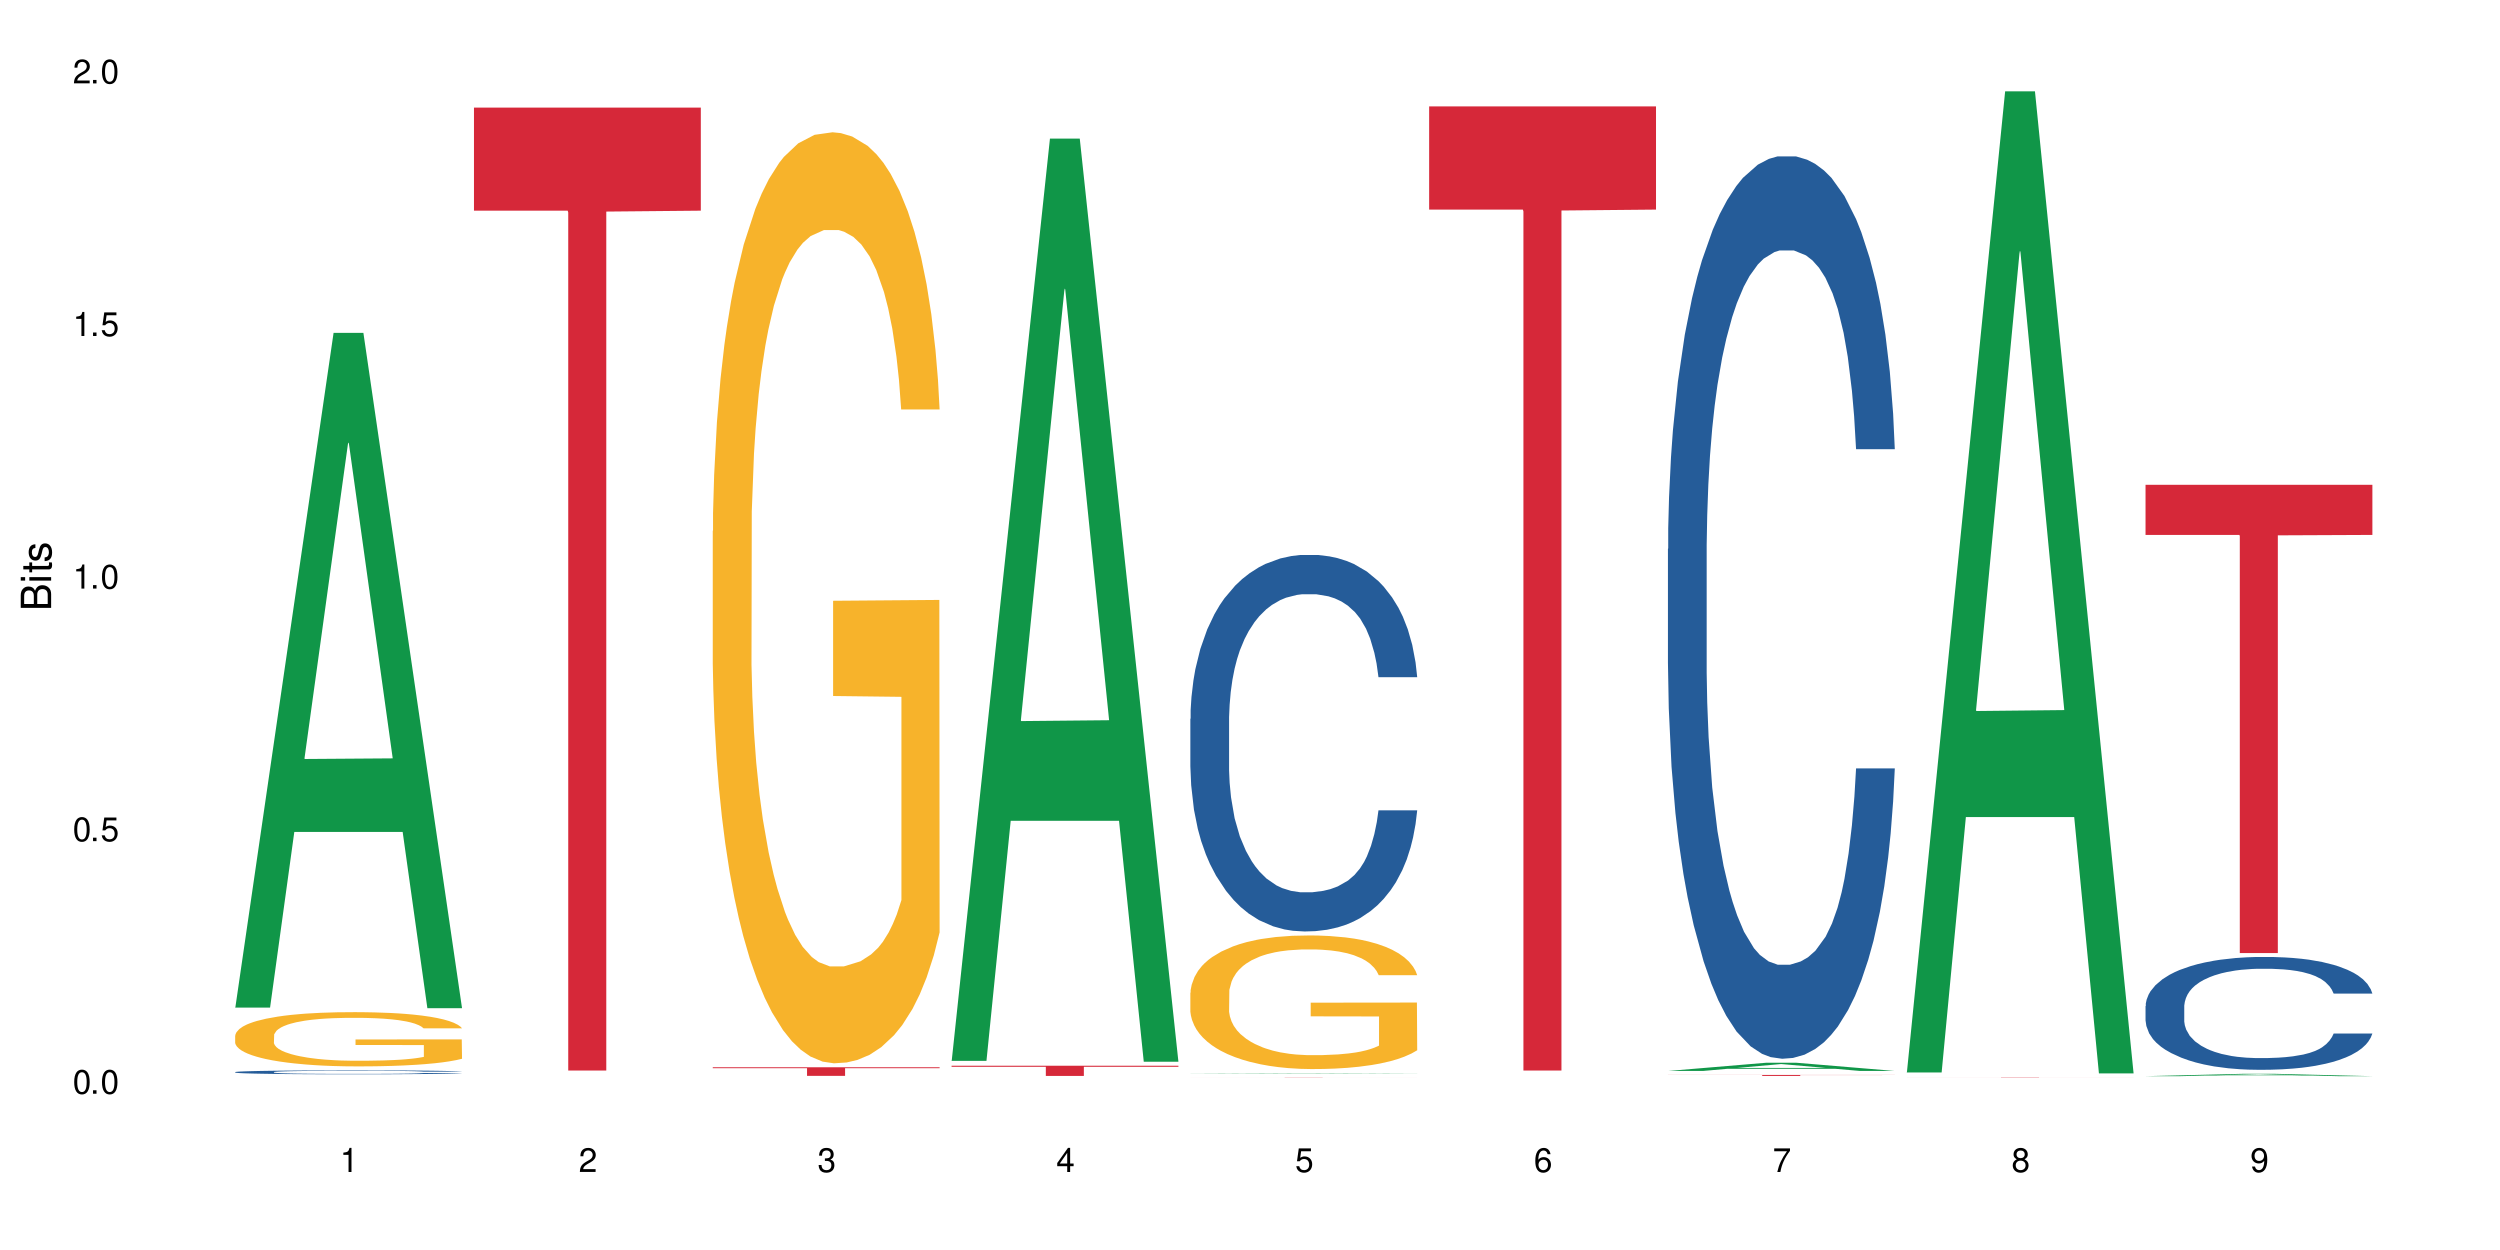 <?xml version="1.0" encoding="UTF-8"?>
<svg xmlns="http://www.w3.org/2000/svg" xmlns:xlink="http://www.w3.org/1999/xlink" width="720" height="360" viewBox="0 0 720 360">
<defs>
<g>
<g id="glyph-0-0">
</g>
<g id="glyph-0-1">
<path d="M 2.641 -6.938 C 2 -6.938 1.422 -6.656 1.078 -6.172 C 0.641 -5.562 0.406 -4.641 0.406 -3.359 C 0.406 -1.016 1.188 0.219 2.641 0.219 C 4.078 0.219 4.859 -1.016 4.859 -3.297 C 4.859 -4.641 4.656 -5.547 4.203 -6.172 C 3.844 -6.656 3.281 -6.938 2.641 -6.938 Z M 2.641 -6.188 C 3.547 -6.188 4 -5.25 4 -3.375 C 4 -1.406 3.562 -0.484 2.625 -0.484 C 1.734 -0.484 1.281 -1.438 1.281 -3.344 C 1.281 -5.25 1.734 -6.188 2.641 -6.188 Z M 2.641 -6.188 "/>
</g>
<g id="glyph-0-2">
<path d="M 1.828 -1 L 0.828 -1 L 0.828 0 L 1.828 0 Z M 1.828 -1 "/>
</g>
<g id="glyph-0-3">
<path d="M 4.562 -6.797 L 1.062 -6.797 L 0.547 -3.094 L 1.328 -3.094 C 1.719 -3.562 2.047 -3.734 2.578 -3.734 C 3.484 -3.734 4.062 -3.109 4.062 -2.094 C 4.062 -1.125 3.484 -0.531 2.578 -0.531 C 1.828 -0.531 1.375 -0.906 1.188 -1.672 L 0.328 -1.672 C 0.453 -1.109 0.547 -0.844 0.75 -0.594 C 1.125 -0.078 1.828 0.219 2.594 0.219 C 3.969 0.219 4.922 -0.781 4.922 -2.219 C 4.922 -3.562 4.031 -4.484 2.719 -4.484 C 2.25 -4.484 1.859 -4.359 1.469 -4.062 L 1.734 -5.969 L 4.562 -5.969 Z M 4.562 -6.797 "/>
</g>
<g id="glyph-0-4">
<path d="M 2.484 -4.938 L 2.484 0 L 3.328 0 L 3.328 -6.938 L 2.766 -6.938 C 2.469 -5.875 2.281 -5.734 0.984 -5.562 L 0.984 -4.938 Z M 2.484 -4.938 "/>
</g>
<g id="glyph-0-5">
<path d="M 4.859 -0.828 L 1.281 -0.828 C 1.359 -1.406 1.672 -1.781 2.5 -2.281 L 3.469 -2.828 C 4.406 -3.344 4.906 -4.062 4.906 -4.906 C 4.906 -5.484 4.672 -6.031 4.266 -6.406 C 3.859 -6.766 3.375 -6.938 2.719 -6.938 C 1.859 -6.938 1.219 -6.625 0.844 -6.031 C 0.609 -5.672 0.5 -5.234 0.484 -4.531 L 1.328 -4.531 C 1.359 -5.016 1.406 -5.281 1.531 -5.516 C 1.75 -5.938 2.188 -6.203 2.703 -6.203 C 3.469 -6.203 4.031 -5.641 4.031 -4.891 C 4.031 -4.344 3.719 -3.859 3.125 -3.516 L 2.234 -3 C 0.812 -2.172 0.406 -1.531 0.328 -0.016 L 4.859 -0.016 Z M 4.859 -0.828 "/>
</g>
<g id="glyph-0-6">
<path d="M 2.125 -3.188 L 2.578 -3.188 C 3.5 -3.188 3.984 -2.766 3.984 -1.922 C 3.984 -1.062 3.469 -0.531 2.594 -0.531 C 1.656 -0.531 1.203 -1 1.156 -2.016 L 0.312 -2.016 C 0.344 -1.453 0.438 -1.094 0.609 -0.781 C 0.953 -0.109 1.625 0.219 2.547 0.219 C 3.953 0.219 4.859 -0.625 4.859 -1.938 C 4.859 -2.828 4.516 -3.297 3.703 -3.594 C 4.344 -3.844 4.656 -4.328 4.656 -5.031 C 4.656 -6.219 3.875 -6.938 2.578 -6.938 C 1.203 -6.938 0.484 -6.172 0.453 -4.703 L 1.297 -4.703 C 1.312 -5.125 1.344 -5.359 1.453 -5.578 C 1.641 -5.969 2.062 -6.203 2.594 -6.203 C 3.344 -6.203 3.797 -5.75 3.797 -5 C 3.797 -4.516 3.609 -4.219 3.25 -4.047 C 3.016 -3.953 2.703 -3.922 2.125 -3.906 Z M 2.125 -3.188 "/>
</g>
<g id="glyph-0-7">
<path d="M 3.141 -1.672 L 3.141 0 L 3.984 0 L 3.984 -1.672 L 4.984 -1.672 L 4.984 -2.438 L 3.984 -2.438 L 3.984 -6.938 L 3.359 -6.938 L 0.266 -2.578 L 0.266 -1.672 Z M 3.141 -2.438 L 1 -2.438 L 3.141 -5.5 Z M 3.141 -2.438 "/>
</g>
<g id="glyph-0-8">
<path d="M 4.781 -5.125 C 4.609 -6.266 3.891 -6.938 2.844 -6.938 C 2.094 -6.938 1.422 -6.578 1.031 -5.953 C 0.594 -5.266 0.406 -4.422 0.406 -3.172 C 0.406 -2 0.578 -1.25 0.984 -0.641 C 1.359 -0.078 1.953 0.219 2.703 0.219 C 3.984 0.219 4.922 -0.75 4.922 -2.094 C 4.922 -3.375 4.062 -4.281 2.844 -4.281 C 2.172 -4.281 1.641 -4.031 1.281 -3.516 C 1.281 -5.234 1.828 -6.188 2.797 -6.188 C 3.391 -6.188 3.797 -5.797 3.938 -5.125 Z M 2.734 -3.531 C 3.547 -3.531 4.062 -2.953 4.062 -2.031 C 4.062 -1.156 3.484 -0.531 2.703 -0.531 C 1.922 -0.531 1.328 -1.188 1.328 -2.078 C 1.328 -2.938 1.906 -3.531 2.734 -3.531 Z M 2.734 -3.531 "/>
</g>
<g id="glyph-0-9">
<path d="M 4.984 -6.797 L 0.438 -6.797 L 0.438 -5.969 L 4.109 -5.969 C 2.5 -3.656 1.828 -2.234 1.328 0 L 2.219 0 C 2.594 -2.172 3.453 -4.047 4.984 -6.094 Z M 4.984 -6.797 "/>
</g>
<g id="glyph-0-10">
<path d="M 3.75 -3.656 C 4.469 -4.094 4.688 -4.438 4.688 -5.078 C 4.688 -6.172 3.844 -6.938 2.641 -6.938 C 1.438 -6.938 0.594 -6.172 0.594 -5.094 C 0.594 -4.438 0.812 -4.094 1.516 -3.656 C 0.734 -3.266 0.359 -2.703 0.359 -1.922 C 0.359 -0.656 1.281 0.219 2.641 0.219 C 3.984 0.219 4.922 -0.656 4.922 -1.922 C 4.922 -2.703 4.531 -3.266 3.75 -3.656 Z M 2.641 -6.188 C 3.359 -6.188 3.812 -5.75 3.812 -5.062 C 3.812 -4.406 3.344 -3.984 2.641 -3.984 C 1.922 -3.984 1.453 -4.406 1.453 -5.078 C 1.453 -5.75 1.922 -6.188 2.641 -6.188 Z M 2.641 -3.266 C 3.484 -3.266 4.062 -2.719 4.062 -1.906 C 4.062 -1.078 3.484 -0.531 2.625 -0.531 C 1.797 -0.531 1.219 -1.094 1.219 -1.906 C 1.219 -2.719 1.781 -3.266 2.641 -3.266 Z M 2.641 -3.266 "/>
</g>
<g id="glyph-0-11">
<path d="M 0.516 -1.578 C 0.672 -0.453 1.406 0.219 2.438 0.219 C 3.188 0.219 3.859 -0.141 4.266 -0.766 C 4.688 -1.453 4.891 -2.297 4.891 -3.547 C 4.891 -4.719 4.703 -5.453 4.312 -6.078 C 3.938 -6.641 3.344 -6.938 2.594 -6.938 C 1.297 -6.938 0.359 -5.969 0.359 -4.625 C 0.359 -3.344 1.234 -2.453 2.453 -2.453 C 3.094 -2.453 3.578 -2.672 4.016 -3.203 C 4 -1.484 3.469 -0.531 2.5 -0.531 C 1.906 -0.531 1.484 -0.906 1.359 -1.578 Z M 2.578 -6.203 C 3.375 -6.203 3.969 -5.531 3.969 -4.641 C 3.969 -3.797 3.391 -3.188 2.547 -3.188 C 1.734 -3.188 1.234 -3.766 1.234 -4.688 C 1.234 -5.562 1.797 -6.203 2.578 -6.203 Z M 2.578 -6.203 "/>
</g>
<g id="glyph-1-0">
</g>
<g id="glyph-1-1">
<path d="M 0 -0.953 L 0 -4.891 C 0 -5.719 -0.234 -6.344 -0.734 -6.797 C -1.188 -7.234 -1.812 -7.469 -2.5 -7.469 C -3.547 -7.469 -4.188 -7 -4.625 -5.875 C -4.984 -6.688 -5.625 -7.094 -6.531 -7.094 C -7.172 -7.094 -7.734 -6.859 -8.141 -6.391 C -8.562 -5.922 -8.75 -5.344 -8.75 -4.5 L -8.75 -0.953 Z M -4.984 -2.062 L -7.766 -2.062 L -7.766 -4.219 C -7.766 -4.844 -7.688 -5.203 -7.453 -5.5 C -7.219 -5.812 -6.859 -5.969 -6.375 -5.969 C -5.891 -5.969 -5.531 -5.812 -5.297 -5.5 C -5.062 -5.203 -4.984 -4.844 -4.984 -4.219 Z M -0.984 -2.062 L -4 -2.062 L -4 -4.781 C -4 -5.766 -3.438 -6.359 -2.484 -6.359 C -1.547 -6.359 -0.984 -5.766 -0.984 -4.781 Z M -0.984 -2.062 "/>
</g>
<g id="glyph-1-2">
<path d="M -6.281 -1.797 L -6.281 -0.797 L 0 -0.797 L 0 -1.797 Z M -8.75 -1.797 L -8.75 -0.797 L -7.484 -0.797 L -7.484 -1.797 Z M -8.75 -1.797 "/>
</g>
<g id="glyph-1-3">
<path d="M -6.281 -3.047 L -6.281 -2.016 L -8.016 -2.016 L -8.016 -1.016 L -6.281 -1.016 L -6.281 -0.172 L -5.469 -0.172 L -5.469 -1.016 L -0.719 -1.016 C -0.078 -1.016 0.281 -1.453 0.281 -2.234 C 0.281 -2.5 0.25 -2.719 0.188 -3.047 L -0.641 -3.047 C -0.609 -2.906 -0.594 -2.766 -0.594 -2.562 C -0.594 -2.141 -0.719 -2.016 -1.156 -2.016 L -5.469 -2.016 L -5.469 -3.047 Z M -6.281 -3.047 "/>
</g>
<g id="glyph-1-4">
<path d="M -4.531 -5.25 C -5.766 -5.25 -6.469 -4.422 -6.469 -2.969 C -6.469 -1.516 -5.719 -0.562 -4.547 -0.562 C -3.562 -0.562 -3.094 -1.062 -2.734 -2.562 L -2.516 -3.484 C -2.344 -4.188 -2.094 -4.469 -1.641 -4.469 C -1.047 -4.469 -0.641 -3.875 -0.641 -3 C -0.641 -2.453 -0.797 -2 -1.062 -1.75 C -1.25 -1.594 -1.422 -1.531 -1.875 -1.469 L -1.875 -0.406 C -0.422 -0.453 0.281 -1.266 0.281 -2.922 C 0.281 -4.5 -0.5 -5.516 -1.719 -5.516 C -2.656 -5.516 -3.172 -4.984 -3.469 -3.734 L -3.703 -2.766 C -3.891 -1.953 -4.156 -1.609 -4.594 -1.609 C -5.188 -1.609 -5.547 -2.125 -5.547 -2.938 C -5.547 -3.75 -5.203 -4.172 -4.531 -4.203 Z M -4.531 -5.25 "/>
</g>
</g>
</defs>
<rect x="-72" y="-36" width="864" height="432" fill="rgb(100%, 100%, 100%)" fill-opacity="1"/>
<path fill-rule="nonzero" fill="rgb(6.275%, 58.824%, 28.235%)" fill-opacity="1" d="M 67.73 290.18 L 67.801 289.996 L 96.07 95.863 L 104.656 95.863 L 133.066 290.359 L 123.082 290.359 L 115.965 239.59 L 84.762 239.59 L 77.781 290.18 L 67.73 290.18 L 87.766 218.59 L 113.102 218.406 L 100.469 127.641 L 100.328 127.457 L 100.188 128.004 L 87.695 218.406 L 87.766 218.59 Z M 67.73 290.18 "/>
<path fill-rule="nonzero" fill="rgb(14.51%, 36.078%, 60%)" fill-opacity="1" d="M 67.73 308.758 L 67.812 308.758 L 67.812 308.73 L 68.051 308.691 L 68.605 308.641 L 69.164 308.609 L 70.598 308.547 L 72.59 308.488 L 74.664 308.441 L 76.176 308.414 L 77.531 308.395 L 80.637 308.355 L 82.629 308.336 L 84.781 308.32 L 87.41 308.301 L 89.324 308.289 L 93.625 308.273 L 96.812 308.266 L 99.281 308.262 L 104.621 308.262 L 107.809 308.27 L 110.117 308.273 L 112.668 308.281 L 114.82 308.289 L 118.562 308.312 L 121.91 308.344 L 123.426 308.359 L 125.816 308.391 L 127.648 308.422 L 128.922 308.449 L 130.355 308.488 L 131.629 308.535 L 132.586 308.586 L 133.066 308.633 L 121.91 308.633 L 121.352 308.59 L 120.715 308.559 L 119.52 308.516 L 118.324 308.484 L 116.652 308.457 L 115.137 308.438 L 113.066 308.414 L 111.234 308.402 L 109.32 308.395 L 107.488 308.387 L 103.984 308.383 L 98.406 308.383 L 95.297 308.391 L 93.625 308.398 L 91.234 308.414 L 89.562 308.426 L 87.57 308.449 L 86.215 308.465 L 84.543 308.492 L 83.348 308.516 L 81.992 308.551 L 81.195 308.578 L 80.48 308.605 L 79.84 308.641 L 79.363 308.676 L 79.043 308.715 L 78.887 308.75 L 78.887 308.914 L 79.043 308.949 L 79.441 308.992 L 80.48 309.059 L 81.992 309.113 L 83.746 309.156 L 85.418 309.188 L 86.375 309.199 L 87.648 309.219 L 89.641 309.238 L 92.512 309.258 L 94.184 309.266 L 96.734 309.277 L 99.363 309.281 L 102.867 309.281 L 105.977 309.277 L 108.047 309.27 L 110.199 309.262 L 113.145 309.246 L 114.98 309.227 L 116.57 309.207 L 117.766 309.188 L 118.562 309.172 L 119.758 309.141 L 120.715 309.105 L 121.434 309.066 L 121.91 309.031 L 133.066 309.031 L 132.586 309.074 L 131.871 309.113 L 131.152 309.145 L 130.039 309.18 L 128.762 309.215 L 126.93 309.25 L 125.418 309.273 L 123.426 309.301 L 121.59 309.32 L 119.602 309.336 L 116.652 309.355 L 114.738 309.367 L 112.668 309.379 L 110.199 309.387 L 107.09 309.391 L 103.746 309.398 L 100.637 309.398 L 97.289 309.395 L 94.82 309.391 L 91.555 309.383 L 87.492 309.363 L 84.543 309.344 L 82.23 309.324 L 80.238 309.305 L 78.008 309.277 L 75.141 309.23 L 73.387 309.195 L 72.191 309.164 L 70.84 309.125 L 69.883 309.09 L 68.766 309.031 L 67.969 308.957 L 67.73 308.898 Z M 67.73 308.758 "/>
<path fill-rule="nonzero" fill="rgb(96.863%, 70.196%, 16.863%)" fill-opacity="1" d="M 67.73 298.191 L 67.812 298.18 L 67.812 297.895 L 68.129 297.25 L 68.926 296.367 L 69.961 295.637 L 71.078 295.066 L 71.793 294.77 L 72.988 294.34 L 74.023 294.027 L 76.656 293.383 L 80 292.785 L 81.832 292.527 L 83.906 292.285 L 86.852 292.016 L 88.207 291.914 L 92.352 291.688 L 97.051 291.543 L 102.23 291.5 L 104.621 291.516 L 107.887 291.574 L 112.348 291.73 L 114.898 291.871 L 116.891 292.016 L 118.961 292.199 L 121.512 292.484 L 123.902 292.828 L 125.816 293.172 L 127.727 293.598 L 129.32 294.055 L 130.676 294.555 L 131.871 295.152 L 132.586 295.652 L 133.066 296.152 L 121.988 296.152 L 121.352 295.652 L 120.637 295.27 L 119.441 294.797 L 118.246 294.453 L 117.051 294.184 L 114.82 293.812 L 112.906 293.586 L 110.516 293.383 L 108.207 293.258 L 105.578 293.172 L 103.984 293.141 L 99.762 293.141 L 95.938 293.242 L 93.707 293.355 L 92.113 293.469 L 89.879 293.684 L 88.527 293.855 L 87.73 293.969 L 85.34 294.41 L 83.746 294.812 L 82.871 295.082 L 81.754 295.512 L 80.957 295.895 L 80.082 296.465 L 79.602 296.895 L 78.965 297.863 L 78.887 300.434 L 79.125 300.973 L 79.602 301.559 L 80.238 302.074 L 81.195 302.613 L 82.152 303.027 L 83.824 303.586 L 85.258 303.957 L 86.375 304.199 L 88.527 304.582 L 89.402 304.711 L 91.473 304.969 L 93.625 305.168 L 96.254 305.34 L 98.246 305.426 L 101.434 305.496 L 105.496 305.496 L 110.277 305.41 L 113.305 305.297 L 115.379 305.184 L 116.73 305.082 L 118.406 304.926 L 119.602 304.785 L 120.715 304.625 L 122.07 304.383 L 122.07 300.973 L 102.391 300.961 L 102.391 299.363 L 132.984 299.348 L 133.066 304.926 L 131.391 305.312 L 129.32 305.684 L 127.328 305.969 L 125.258 306.211 L 122.309 306.48 L 119.918 306.652 L 116.254 306.852 L 112.906 306.98 L 109.402 307.066 L 106.293 307.109 L 102.629 307.121 L 99.363 307.094 L 95.855 307.008 L 93.066 306.895 L 90.52 306.75 L 87.969 306.566 L 84.781 306.266 L 82.711 306.023 L 80.559 305.727 L 78.406 305.367 L 76.496 304.984 L 75.219 304.684 L 73.945 304.34 L 72.59 303.914 L 71.316 303.43 L 70.359 302.984 L 69.484 302.488 L 68.848 302.016 L 68.211 301.375 L 67.891 300.859 L 67.73 300.418 Z M 67.73 298.191 "/>
<path fill-rule="nonzero" fill="rgb(83.922%, 15.686%, 22.353%)" fill-opacity="1" d="M 136.504 30.988 L 201.836 30.988 L 201.836 60.672 L 174.609 60.934 L 174.609 308.309 L 163.652 308.309 L 163.652 61.191 L 163.496 60.672 L 136.504 60.672 Z M 136.504 30.988 "/>
<path fill-rule="nonzero" fill="rgb(96.863%, 70.196%, 16.863%)" fill-opacity="1" d="M 205.277 152.941 L 205.355 152.695 L 205.355 147.801 L 205.676 136.781 L 206.473 121.598 L 207.508 109.109 L 208.621 99.312 L 209.34 94.172 L 210.535 86.824 L 211.57 81.438 L 214.199 70.418 L 217.547 60.133 L 219.379 55.727 L 221.449 51.562 L 224.398 46.91 L 225.754 45.195 L 229.895 41.277 L 234.598 38.828 L 239.777 38.094 L 242.168 38.34 L 245.434 39.32 L 249.895 42.012 L 252.445 44.461 L 254.438 46.91 L 256.508 50.094 L 259.059 54.992 L 261.449 60.867 L 263.359 66.746 L 265.273 74.09 L 266.867 81.926 L 268.219 90.5 L 269.414 100.781 L 270.133 109.355 L 270.609 117.926 L 259.535 117.926 L 258.898 109.355 L 258.18 102.742 L 256.984 94.66 L 255.789 88.785 L 254.594 84.133 L 252.363 77.766 L 250.453 73.848 L 248.062 70.418 L 245.75 68.215 L 243.121 66.746 L 241.527 66.254 L 237.305 66.254 L 233.48 67.969 L 231.25 69.93 L 229.656 71.887 L 227.426 75.562 L 226.07 78.5 L 225.273 80.457 L 222.883 88.051 L 221.293 94.906 L 220.414 99.559 L 219.301 106.906 L 218.504 113.516 L 217.625 123.312 L 217.148 130.656 L 216.512 147.309 L 216.43 191.387 L 216.672 200.691 L 217.148 210.734 L 217.785 219.547 L 218.742 228.855 L 219.699 235.957 L 221.371 245.508 L 222.805 251.871 L 223.922 256.035 L 226.07 262.648 L 226.949 264.852 L 229.02 269.258 L 231.172 272.688 L 233.801 275.625 L 235.793 277.094 L 238.98 278.32 L 243.043 278.32 L 247.824 276.852 L 250.852 274.891 L 252.922 272.934 L 254.277 271.219 L 255.949 268.523 L 257.145 266.074 L 258.262 263.383 L 259.613 259.219 L 259.613 200.691 L 239.934 200.449 L 239.934 173.023 L 270.531 172.777 L 270.609 268.523 L 268.938 275.137 L 266.867 281.504 L 264.875 286.402 L 262.801 290.562 L 259.855 295.215 L 257.465 298.156 L 253.801 301.582 L 250.453 303.785 L 246.945 305.258 L 243.84 305.992 L 240.176 306.234 L 236.906 305.746 L 233.402 304.277 L 230.613 302.316 L 228.062 299.867 L 225.516 296.684 L 222.328 291.543 L 220.254 287.379 L 218.105 282.238 L 215.953 276.117 L 214.039 269.504 L 212.766 264.363 L 211.492 258.484 L 210.137 251.137 L 208.863 242.812 L 207.906 235.223 L 207.027 226.648 L 206.391 218.57 L 205.754 207.551 L 205.438 198.734 L 205.277 191.145 Z M 205.277 152.941 "/>
<path fill-rule="nonzero" fill="rgb(83.922%, 15.686%, 22.353%)" fill-opacity="1" d="M 205.277 307.375 L 270.609 307.375 L 270.609 307.641 L 243.383 307.645 L 243.383 309.859 L 232.426 309.859 L 232.426 307.648 L 232.266 307.641 L 205.277 307.641 Z M 205.277 307.375 "/>
<path fill-rule="nonzero" fill="rgb(6.275%, 58.824%, 28.235%)" fill-opacity="1" d="M 274.051 305.531 L 274.117 305.281 L 302.387 39.918 L 310.973 39.918 L 339.383 305.781 L 329.402 305.781 L 322.281 236.383 L 291.082 236.383 L 284.102 305.531 L 274.051 305.531 L 294.082 207.672 L 319.422 207.422 L 306.785 83.355 L 306.645 83.105 L 306.508 83.852 L 294.012 207.422 L 294.082 207.672 Z M 274.051 305.531 "/>
<path fill-rule="nonzero" fill="rgb(83.922%, 15.686%, 22.353%)" fill-opacity="1" d="M 274.051 306.922 L 339.383 306.922 L 339.383 307.234 L 312.152 307.238 L 312.152 309.867 L 301.199 309.867 L 301.199 307.242 L 301.039 307.234 L 274.051 307.234 Z M 274.051 306.922 "/>
<path fill-rule="nonzero" fill="rgb(6.275%, 58.824%, 28.235%)" fill-opacity="1" d="M 342.82 309.168 L 342.891 309.168 L 371.16 309.031 L 379.746 309.031 L 408.156 309.168 L 398.176 309.168 L 391.055 309.133 L 359.852 309.133 L 352.875 309.168 L 342.82 309.168 L 362.855 309.117 L 388.191 309.117 L 375.559 309.055 L 375.281 309.055 L 362.785 309.117 L 362.855 309.117 Z M 342.82 309.168 "/>
<path fill-rule="nonzero" fill="rgb(14.51%, 36.078%, 60%)" fill-opacity="1" d="M 342.82 207.02 L 342.902 206.918 L 342.902 204.543 L 343.141 200.773 L 343.699 196.02 L 344.258 192.746 L 345.691 186.902 L 347.684 181.25 L 349.754 176.891 L 351.266 174.312 L 352.621 172.332 L 355.73 168.664 L 357.723 166.781 L 359.871 165.098 L 362.5 163.414 L 364.414 162.422 L 368.715 160.836 L 371.902 160.141 L 374.375 159.844 L 379.711 159.844 L 382.898 160.242 L 385.211 160.738 L 387.758 161.531 L 389.91 162.422 L 393.656 164.602 L 397 167.379 L 398.516 168.961 L 400.906 172.035 L 402.738 175.008 L 404.012 177.586 L 405.445 181.25 L 406.723 185.711 L 407.68 190.766 L 408.156 195.027 L 397 195.027 L 396.445 191.062 L 395.805 187.992 L 394.609 183.926 L 393.414 181.055 L 391.742 178.18 L 390.23 176.297 L 388.156 174.414 L 386.324 173.223 L 384.414 172.332 L 382.578 171.738 L 379.074 171.145 L 375.012 171.145 L 373.496 171.34 L 370.391 172.133 L 368.715 172.828 L 366.324 174.215 L 364.652 175.504 L 362.66 177.484 L 361.305 179.172 L 359.633 181.746 L 358.438 184.027 L 357.082 187.297 L 356.285 189.773 L 355.57 192.551 L 354.934 195.82 L 354.453 199.289 L 354.137 202.957 L 353.977 206.523 L 353.977 221.883 L 354.137 225.453 L 354.535 229.613 L 355.57 235.66 L 357.082 240.914 L 358.836 245.074 L 360.508 248.047 L 361.465 249.438 L 362.742 251.023 L 364.734 253.004 L 367.602 254.984 L 369.273 255.777 L 371.824 256.57 L 374.453 256.969 L 377.957 256.969 L 381.066 256.57 L 383.137 256.074 L 385.289 255.281 L 388.238 253.598 L 390.07 252.012 L 391.664 250.129 L 392.859 248.246 L 393.656 246.66 L 394.852 243.59 L 395.805 240.219 L 396.523 236.75 L 397 233.379 L 408.156 233.379 L 407.68 237.344 L 406.961 241.211 L 406.242 244.086 L 405.129 247.555 L 403.852 250.625 L 402.02 254.094 L 400.508 256.375 L 398.516 258.852 L 396.684 260.734 L 394.691 262.418 L 391.742 264.402 L 389.832 265.391 L 387.758 266.285 L 385.289 267.078 L 382.18 267.77 L 378.836 268.168 L 375.727 268.266 L 372.383 268.066 L 369.91 267.672 L 366.645 266.777 L 362.582 264.996 L 359.633 263.113 L 357.324 261.23 L 355.332 259.246 L 353.102 256.57 L 350.23 252.211 L 348.48 248.84 L 347.285 246.066 L 345.93 242.203 L 344.973 238.734 L 343.859 233.184 L 343.062 226.145 L 342.82 220.695 Z M 342.82 207.02 "/>
<path fill-rule="nonzero" fill="rgb(96.863%, 70.196%, 16.863%)" fill-opacity="1" d="M 342.82 285.891 L 342.902 285.855 L 342.902 285.152 L 343.219 283.57 L 344.016 281.391 L 345.051 279.598 L 346.168 278.191 L 346.887 277.453 L 348.082 276.398 L 349.117 275.629 L 351.746 274.047 L 355.094 272.57 L 356.926 271.938 L 358.996 271.34 L 361.945 270.672 L 363.297 270.426 L 367.441 269.863 L 372.141 269.512 L 377.32 269.406 L 379.711 269.441 L 382.977 269.582 L 387.441 269.969 L 389.988 270.32 L 391.98 270.672 L 394.055 271.129 L 396.602 271.832 L 398.992 272.676 L 400.906 273.52 L 402.816 274.574 L 404.41 275.699 L 405.766 276.926 L 406.961 278.402 L 407.68 279.633 L 408.156 280.863 L 397.082 280.863 L 396.445 279.633 L 395.727 278.684 L 394.531 277.523 L 393.336 276.68 L 392.141 276.016 L 389.91 275.102 L 387.996 274.539 L 385.609 274.047 L 383.297 273.73 L 380.668 273.52 L 379.074 273.449 L 374.852 273.449 L 371.027 273.695 L 368.797 273.977 L 367.203 274.258 L 364.973 274.785 L 363.617 275.207 L 362.82 275.488 L 360.43 276.574 L 358.836 277.559 L 357.961 278.227 L 356.844 279.281 L 356.047 280.23 L 355.172 281.637 L 354.695 282.691 L 354.055 285.082 L 353.977 291.406 L 354.215 292.742 L 354.695 294.184 L 355.332 295.449 L 356.285 296.785 L 357.242 297.805 L 358.918 299.176 L 360.352 300.09 L 361.465 300.688 L 363.617 301.633 L 364.492 301.949 L 366.566 302.582 L 368.715 303.074 L 371.344 303.496 L 373.336 303.707 L 376.523 303.883 L 380.59 303.883 L 385.367 303.672 L 388.395 303.391 L 390.469 303.109 L 391.824 302.863 L 393.496 302.477 L 394.691 302.125 L 395.805 301.738 L 397.16 301.141 L 397.16 292.742 L 377.48 292.707 L 377.48 288.77 L 408.074 288.734 L 408.156 302.477 L 406.484 303.426 L 404.41 304.34 L 402.418 305.043 L 400.348 305.641 L 397.398 306.309 L 395.008 306.73 L 391.344 307.223 L 387.996 307.539 L 384.492 307.75 L 381.387 307.855 L 377.719 307.891 L 374.453 307.82 L 370.949 307.609 L 368.16 307.328 L 365.609 306.977 L 363.059 306.52 L 359.871 305.781 L 357.801 305.184 L 355.648 304.445 L 353.5 303.566 L 351.586 302.617 L 350.312 301.879 L 349.035 301.039 L 347.684 299.984 L 346.406 298.789 L 345.449 297.699 L 344.574 296.469 L 343.938 295.309 L 343.301 293.727 L 342.98 292.461 L 342.82 291.371 Z M 342.82 285.891 "/>
<path fill-rule="nonzero" fill="rgb(83.922%, 15.686%, 22.353%)" fill-opacity="1" d="M 342.82 310.309 L 408.156 310.309 L 408.156 310.312 L 380.926 310.312 L 380.926 310.355 L 369.973 310.355 L 369.973 310.312 L 342.82 310.312 Z M 342.82 310.309 "/>
<path fill-rule="nonzero" fill="rgb(83.922%, 15.686%, 22.353%)" fill-opacity="1" d="M 411.594 30.641 L 476.93 30.641 L 476.93 60.363 L 449.699 60.625 L 449.699 308.309 L 438.746 308.309 L 438.746 60.887 L 438.586 60.363 L 411.594 60.363 Z M 411.594 30.641 "/>
<path fill-rule="nonzero" fill="rgb(6.275%, 58.824%, 28.235%)" fill-opacity="1" d="M 480.367 308.438 L 480.438 308.434 L 508.707 306.066 L 517.293 306.066 L 545.703 308.438 L 535.719 308.438 L 528.602 307.82 L 497.398 307.82 L 490.418 308.438 L 480.367 308.438 L 500.398 307.562 L 525.738 307.559 L 513.105 306.453 L 512.965 306.449 L 512.824 306.457 L 500.332 307.559 L 500.398 307.562 Z M 480.367 308.438 "/>
<path fill-rule="nonzero" fill="rgb(14.51%, 36.078%, 60%)" fill-opacity="1" d="M 480.367 158.117 L 480.445 157.879 L 480.445 152.18 L 480.688 143.152 L 481.242 131.75 L 481.801 123.91 L 483.234 109.895 L 485.227 96.355 L 487.301 85.902 L 488.812 79.727 L 490.168 74.973 L 493.273 66.184 L 495.266 61.672 L 497.418 57.633 L 500.047 53.594 L 501.961 51.219 L 506.262 47.418 L 509.449 45.754 L 511.918 45.043 L 517.258 45.043 L 520.445 45.992 L 522.754 47.18 L 525.305 49.082 L 527.457 51.219 L 531.199 56.445 L 534.547 63.098 L 536.059 66.898 L 538.449 74.262 L 540.285 81.387 L 541.559 87.566 L 542.992 96.355 L 544.266 107.043 L 545.223 119.16 L 545.703 129.375 L 534.547 129.375 L 533.988 119.871 L 533.352 112.508 L 532.156 102.77 L 530.961 95.879 L 529.289 88.988 L 527.773 84.477 L 525.703 79.965 L 523.871 77.113 L 521.957 74.973 L 520.125 73.551 L 516.621 72.125 L 512.555 72.125 L 511.043 72.598 L 507.934 74.5 L 506.262 76.164 L 503.871 79.488 L 502.199 82.578 L 500.207 87.328 L 498.852 91.367 L 497.18 97.543 L 495.984 103.004 L 494.629 110.844 L 493.832 116.785 L 493.117 123.434 L 492.477 131.273 L 492 139.59 L 491.68 148.379 L 491.523 156.93 L 491.523 193.75 L 491.68 202.301 L 492.078 212.277 L 493.117 226.77 L 494.629 239.359 L 496.383 249.336 L 498.055 256.465 L 499.012 259.789 L 500.285 263.59 L 502.277 268.34 L 505.145 273.094 L 506.82 274.992 L 509.367 276.895 L 512 277.844 L 515.504 277.844 L 518.613 276.895 L 520.684 275.707 L 522.836 273.805 L 525.781 269.766 L 527.613 265.965 L 529.207 261.453 L 530.402 256.938 L 531.199 253.137 L 532.395 245.773 L 533.352 237.695 L 534.07 229.383 L 534.547 221.305 L 545.703 221.305 L 545.223 230.809 L 544.508 240.074 L 543.789 246.961 L 542.672 255.277 L 541.398 262.641 L 539.566 270.953 L 538.051 276.418 L 536.059 282.355 L 534.227 286.871 L 532.234 290.91 L 529.289 295.66 L 527.375 298.035 L 525.305 300.172 L 522.836 302.074 L 519.727 303.738 L 516.379 304.688 L 513.273 304.926 L 509.926 304.449 L 507.457 303.5 L 504.191 301.359 L 500.125 297.086 L 497.18 292.57 L 494.867 288.059 L 492.875 283.309 L 490.645 276.895 L 487.777 266.441 L 486.023 258.363 L 484.828 251.711 L 483.473 242.449 L 482.52 234.133 L 481.402 220.832 L 480.605 203.965 L 480.367 190.898 Z M 480.367 158.117 "/>
<path fill-rule="nonzero" fill="rgb(83.922%, 15.686%, 22.353%)" fill-opacity="1" d="M 480.367 309.578 L 545.703 309.578 L 545.703 309.609 L 518.473 309.613 L 518.473 309.875 L 507.516 309.875 L 507.516 309.613 L 507.359 309.609 L 480.367 309.609 Z M 480.367 309.578 "/>
<path fill-rule="nonzero" fill="rgb(6.275%, 58.824%, 28.235%)" fill-opacity="1" d="M 549.141 308.875 L 549.211 308.609 L 577.48 26.305 L 586.066 26.305 L 614.473 309.141 L 604.492 309.141 L 597.371 235.309 L 566.172 235.309 L 559.191 308.875 L 549.141 308.875 L 569.172 204.77 L 594.512 204.504 L 581.875 72.516 L 581.738 72.25 L 581.598 73.047 L 569.102 204.504 L 569.172 204.77 Z M 549.141 308.875 "/>
<path fill-rule="nonzero" fill="rgb(83.922%, 15.686%, 22.353%)" fill-opacity="1" d="M 549.141 310.281 L 614.473 310.281 L 614.473 310.289 L 587.246 310.289 L 587.246 310.355 L 576.289 310.355 L 576.289 310.289 L 549.141 310.289 Z M 549.141 310.281 "/>
<path fill-rule="nonzero" fill="rgb(6.275%, 58.824%, 28.235%)" fill-opacity="1" d="M 617.914 309.938 L 617.98 309.938 L 646.25 309.25 L 654.836 309.25 L 683.246 309.938 L 673.266 309.938 L 666.145 309.758 L 634.945 309.758 L 627.965 309.938 L 617.914 309.938 L 637.945 309.684 L 663.285 309.684 L 650.648 309.363 L 650.512 309.359 L 650.371 309.363 L 637.875 309.684 L 637.945 309.684 Z M 617.914 309.938 "/>
<path fill-rule="nonzero" fill="rgb(14.51%, 36.078%, 60%)" fill-opacity="1" d="M 617.914 289.758 L 617.992 289.727 L 617.992 289.016 L 618.23 287.887 L 618.789 286.461 L 619.348 285.48 L 620.781 283.73 L 622.773 282.035 L 624.844 280.73 L 626.359 279.957 L 627.711 279.363 L 630.82 278.266 L 632.812 277.699 L 634.965 277.195 L 637.594 276.691 L 639.504 276.395 L 643.809 275.918 L 646.996 275.711 L 649.465 275.621 L 654.801 275.621 L 657.988 275.742 L 660.301 275.891 L 662.852 276.129 L 665 276.395 L 668.746 277.047 L 672.094 277.879 L 673.605 278.355 L 675.996 279.273 L 677.828 280.164 L 679.102 280.938 L 680.539 282.035 L 681.812 283.371 L 682.77 284.887 L 683.246 286.164 L 672.094 286.164 L 671.535 284.977 L 670.898 284.055 L 669.703 282.84 L 668.508 281.977 L 666.832 281.117 L 665.32 280.551 L 663.246 279.988 L 661.414 279.633 L 659.504 279.363 L 657.672 279.188 L 654.164 279.008 L 650.102 279.008 L 648.586 279.066 L 645.48 279.305 L 643.809 279.512 L 641.418 279.93 L 639.742 280.312 L 637.75 280.906 L 636.398 281.414 L 634.723 282.184 L 633.527 282.867 L 632.176 283.848 L 631.379 284.59 L 630.66 285.422 L 630.023 286.402 L 629.547 287.441 L 629.227 288.539 L 629.066 289.609 L 629.066 294.211 L 629.227 295.281 L 629.625 296.527 L 630.66 298.34 L 632.176 299.914 L 633.926 301.16 L 635.602 302.051 L 636.559 302.465 L 637.832 302.941 L 639.824 303.535 L 642.691 304.129 L 644.363 304.367 L 646.914 304.605 L 649.543 304.723 L 653.051 304.723 L 656.156 304.605 L 658.227 304.457 L 660.379 304.219 L 663.328 303.715 L 665.16 303.238 L 666.754 302.676 L 667.949 302.109 L 668.746 301.637 L 669.941 300.715 L 670.898 299.703 L 671.613 298.664 L 672.094 297.656 L 683.246 297.656 L 682.77 298.844 L 682.051 300 L 681.336 300.863 L 680.219 301.902 L 678.945 302.824 L 677.113 303.863 L 675.598 304.543 L 673.605 305.289 L 671.773 305.852 L 669.781 306.355 L 666.832 306.949 L 664.922 307.246 L 662.852 307.516 L 660.379 307.75 L 657.273 307.961 L 653.926 308.078 L 650.82 308.109 L 647.473 308.051 L 645.004 307.93 L 641.734 307.664 L 637.672 307.129 L 634.723 306.562 L 632.414 306 L 630.422 305.406 L 628.191 304.605 L 625.324 303.297 L 623.57 302.289 L 622.375 301.457 L 621.02 300.297 L 620.062 299.258 L 618.949 297.598 L 618.152 295.488 L 617.914 293.855 Z M 617.914 289.758 "/>
<path fill-rule="nonzero" fill="rgb(83.922%, 15.686%, 22.353%)" fill-opacity="1" d="M 617.914 139.617 L 683.246 139.617 L 683.246 154.055 L 656.016 154.18 L 656.016 274.48 L 645.062 274.48 L 645.062 154.305 L 644.902 154.055 L 617.914 154.055 Z M 617.914 139.617 "/>
<g fill="rgb(0%, 0%, 0%)" fill-opacity="1">
<use xlink:href="#glyph-0-1" x="20.965" y="314.993"/>
<use xlink:href="#glyph-0-2" x="25.965" y="314.993"/>
<use xlink:href="#glyph-0-1" x="28.965" y="314.993"/>
</g>
<g fill="rgb(0%, 0%, 0%)" fill-opacity="1">
<use xlink:href="#glyph-0-1" x="20.965" y="242.251"/>
<use xlink:href="#glyph-0-2" x="25.965" y="242.251"/>
<use xlink:href="#glyph-0-3" x="28.965" y="242.251"/>
</g>
<g fill="rgb(0%, 0%, 0%)" fill-opacity="1">
<use xlink:href="#glyph-0-4" x="20.965" y="169.509"/>
<use xlink:href="#glyph-0-2" x="25.965" y="169.509"/>
<use xlink:href="#glyph-0-1" x="28.965" y="169.509"/>
</g>
<g fill="rgb(0%, 0%, 0%)" fill-opacity="1">
<use xlink:href="#glyph-0-4" x="20.965" y="96.767"/>
<use xlink:href="#glyph-0-2" x="25.965" y="96.767"/>
<use xlink:href="#glyph-0-3" x="28.965" y="96.767"/>
</g>
<g fill="rgb(0%, 0%, 0%)" fill-opacity="1">
<use xlink:href="#glyph-0-5" x="20.965" y="24.024"/>
<use xlink:href="#glyph-0-2" x="25.965" y="24.024"/>
<use xlink:href="#glyph-0-1" x="28.965" y="24.024"/>
</g>
<g fill="rgb(0%, 0%, 0%)" fill-opacity="1">
<use xlink:href="#glyph-0-4" x="97.898" y="337.532"/>
</g>
<g fill="rgb(0%, 0%, 0%)" fill-opacity="1">
<use xlink:href="#glyph-0-5" x="166.672" y="337.532"/>
</g>
<g fill="rgb(0%, 0%, 0%)" fill-opacity="1">
<use xlink:href="#glyph-0-6" x="235.445" y="337.532"/>
</g>
<g fill="rgb(0%, 0%, 0%)" fill-opacity="1">
<use xlink:href="#glyph-0-7" x="304.215" y="337.532"/>
</g>
<g fill="rgb(0%, 0%, 0%)" fill-opacity="1">
<use xlink:href="#glyph-0-3" x="372.988" y="337.532"/>
</g>
<g fill="rgb(0%, 0%, 0%)" fill-opacity="1">
<use xlink:href="#glyph-0-8" x="441.762" y="337.532"/>
</g>
<g fill="rgb(0%, 0%, 0%)" fill-opacity="1">
<use xlink:href="#glyph-0-9" x="510.535" y="337.532"/>
</g>
<g fill="rgb(0%, 0%, 0%)" fill-opacity="1">
<use xlink:href="#glyph-0-10" x="579.309" y="337.532"/>
</g>
<g fill="rgb(0%, 0%, 0%)" fill-opacity="1">
<use xlink:href="#glyph-0-11" x="648.078" y="337.532"/>
</g>
<g fill="rgb(0%, 0%, 0%)" fill-opacity="1">
<use xlink:href="#glyph-1-1" x="14.725" y="176.012"/>
<use xlink:href="#glyph-1-2" x="14.725" y="168.012"/>
<use xlink:href="#glyph-1-3" x="14.725" y="165.012"/>
<use xlink:href="#glyph-1-4" x="14.725" y="162.012"/>
</g>
</svg>
